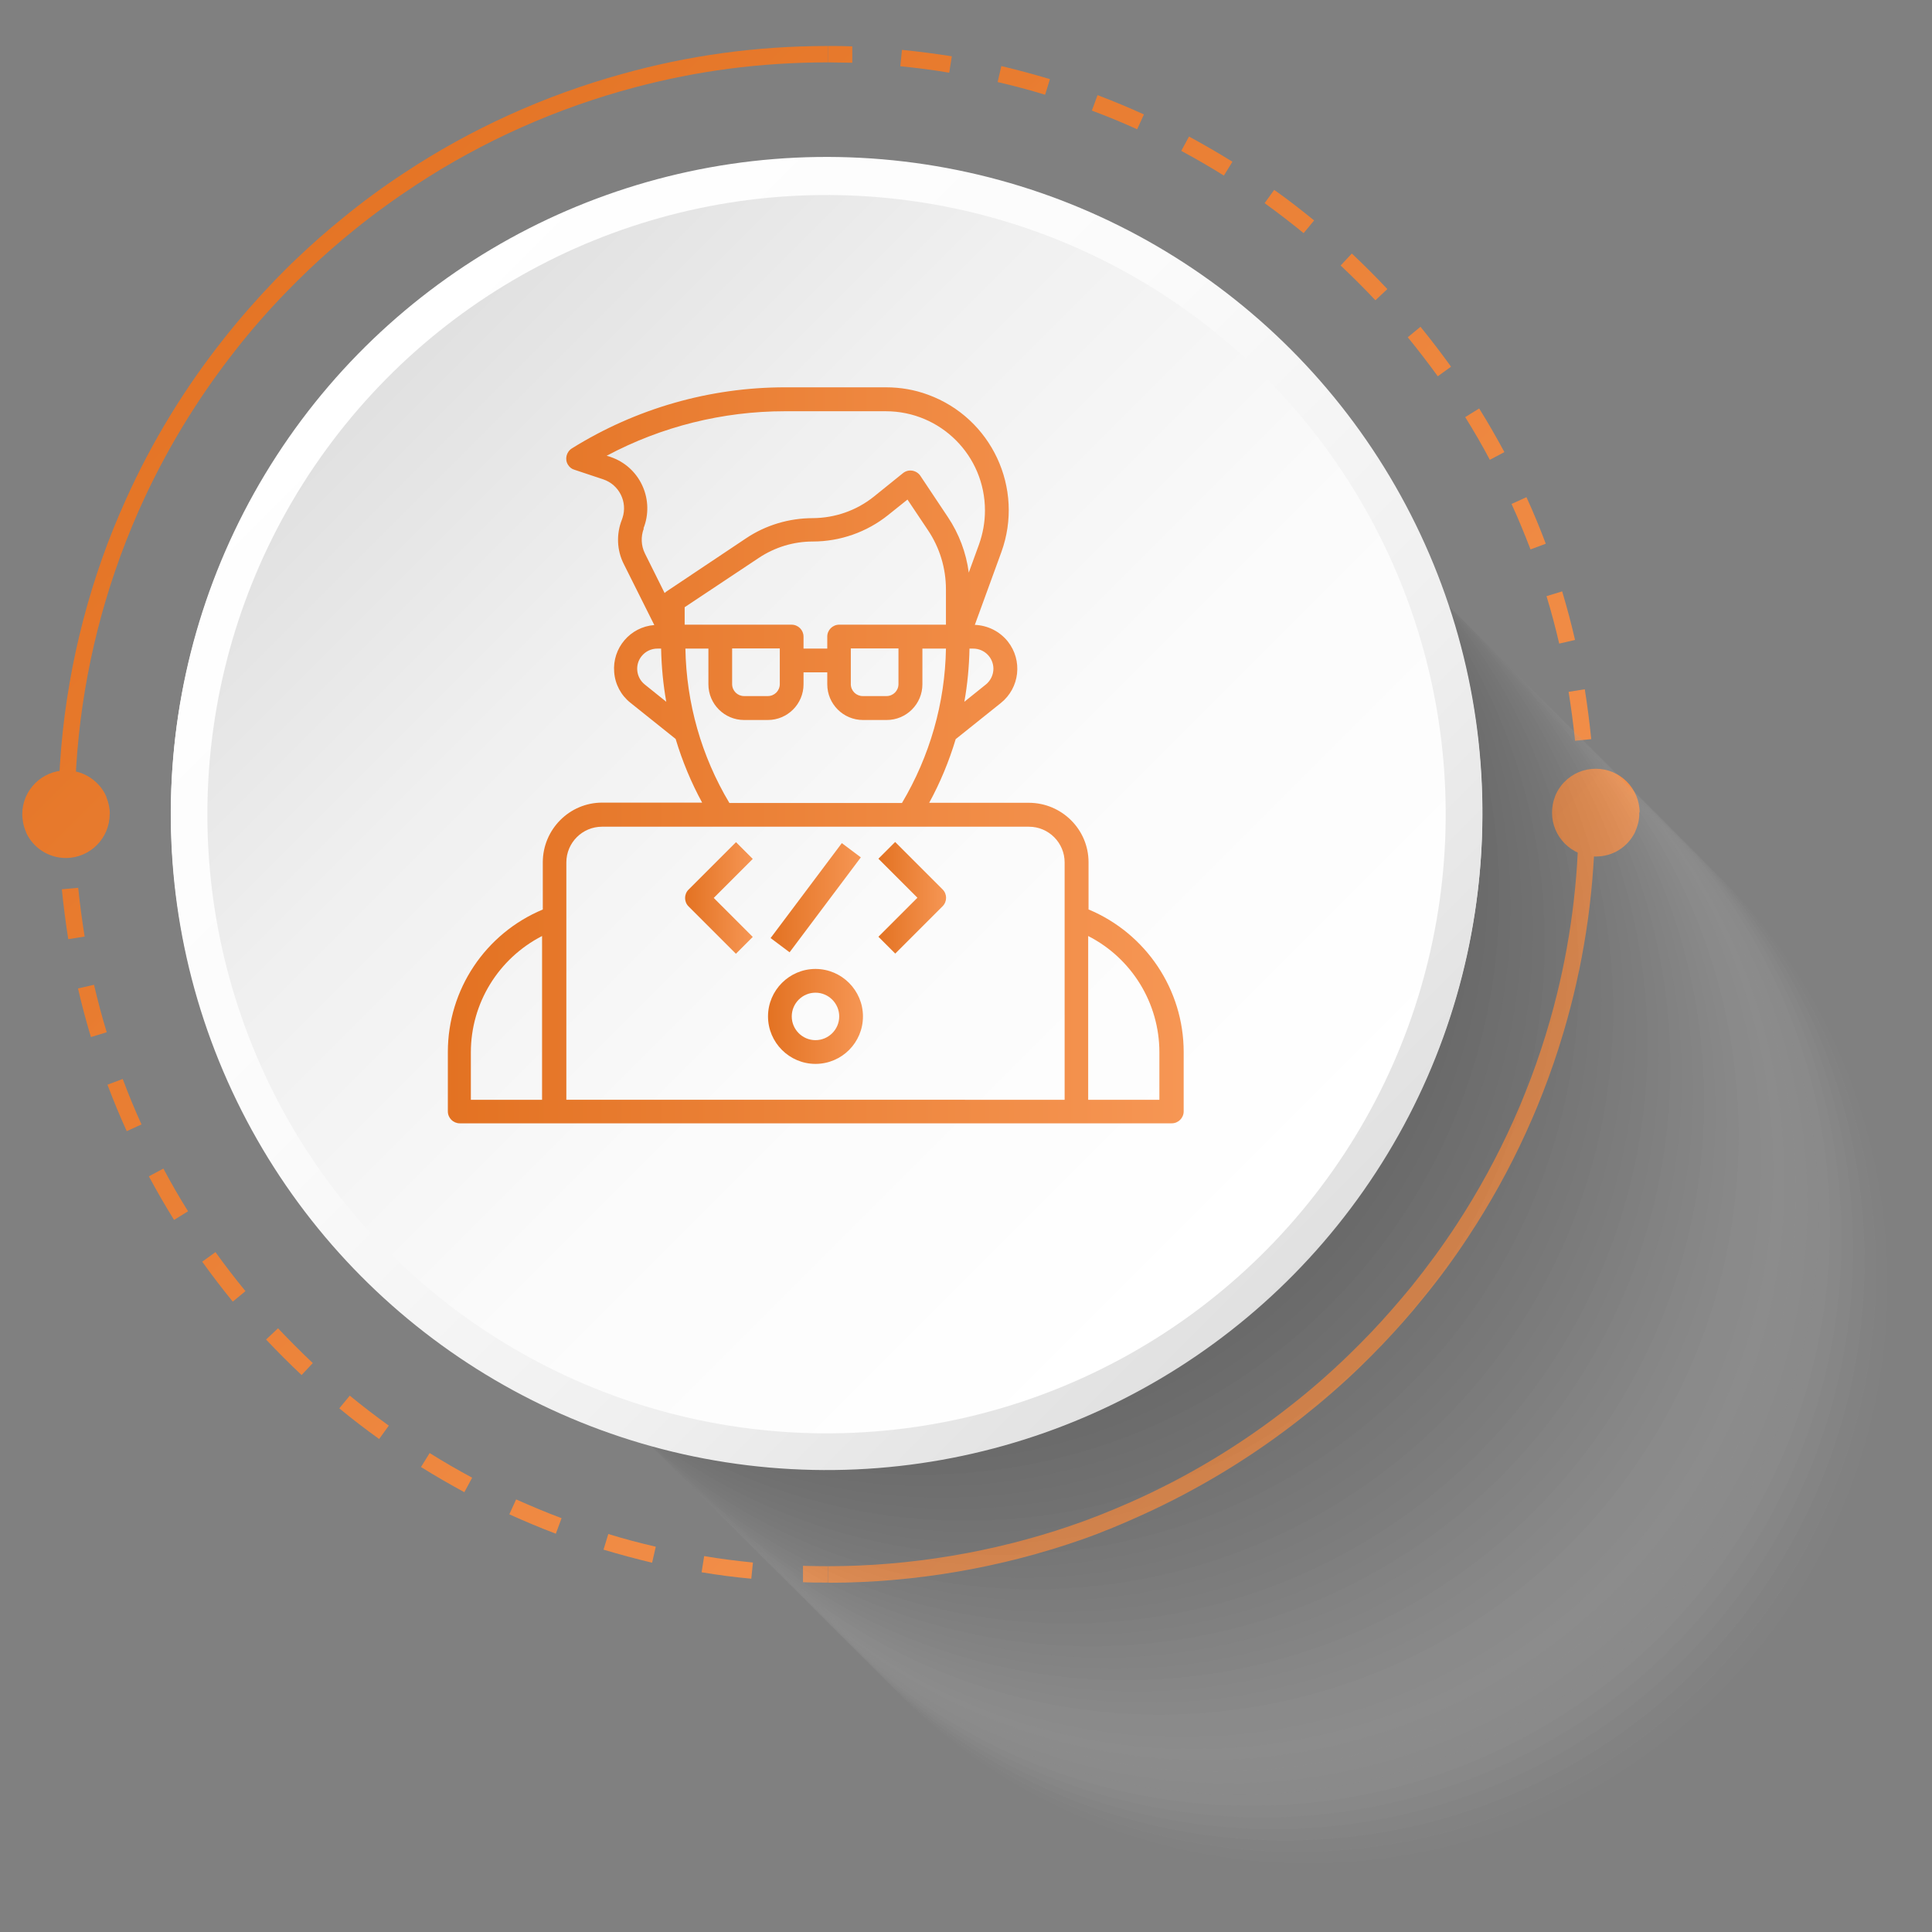 <?xml version="1.0" encoding="UTF-8"?><svg xmlns="http://www.w3.org/2000/svg" xmlns:xlink="http://www.w3.org/1999/xlink" viewBox="0 0 105 105"><rect x="0" y="0" width="105" height="105" fill="#808080" stroke="none"/><defs><style>.cls-1{fill:#f3f3f3;opacity:.05;}.cls-2{fill:#f9f9f9;opacity:.02;}.cls-3{fill:#e0e0e0;opacity:.12;}.cls-4{fill:#ececec;opacity:.07;}.cls-5{fill:#e6e6e6;opacity:.1;}.cls-6{fill:url(#linear-gradient);}.cls-7{fill:#dadada;opacity:.15;}.cls-8{fill:#c7c7c7;opacity:.22;}.cls-9{fill:#cdcdcd;opacity:.2;}.cls-10{fill:#aeaeae;opacity:.32;}.cls-11{fill:#a8a8a8;opacity:.34;}.cls-12{fill:#d3d3d3;opacity:.17;}.cls-13{fill:url(#linear-gradient-8);}.cls-14{fill:url(#linear-gradient-9);}.cls-15{fill:url(#linear-gradient-3);}.cls-16{fill:url(#linear-gradient-4);}.cls-17{fill:url(#linear-gradient-2);}.cls-18{fill:url(#linear-gradient-6);}.cls-19{fill:url(#linear-gradient-7);}.cls-20{fill:url(#linear-gradient-5);}.cls-21{fill:#fff;opacity:0;}.cls-22{fill:url(#linear-gradient-14);}.cls-23{fill:url(#linear-gradient-18);}.cls-24{fill:url(#linear-gradient-15);}.cls-25{fill:url(#linear-gradient-19);}.cls-26{fill:url(#linear-gradient-16);}.cls-27{fill:url(#linear-gradient-17);}.cls-28{fill:url(#linear-gradient-13);}.cls-29{fill:url(#linear-gradient-12);}.cls-30{fill:url(#linear-gradient-10);}.cls-31{fill:url(#linear-gradient-11);}.cls-32{isolation:isolate;}.cls-33{mix-blend-mode:multiply;opacity:.2;}.cls-34{fill:#515151;opacity:.68;}.cls-35{fill:#646464;opacity:.61;}.cls-36{fill:#6a6a6a;opacity:.59;}.cls-37{fill:#7c7c7c;opacity:.51;}.cls-38{fill:#707070;opacity:.56;}.cls-39{fill:#767676;opacity:.54;}.cls-40{fill:#838383;opacity:.49;}.cls-41{fill:#1f1f1f;opacity:.88;}.cls-42{fill:#191919;opacity:.9;}.cls-43{fill:#131313;opacity:.93;}.cls-44{fill:#323232;opacity:.8;}.cls-45{fill:#2c2c2c;opacity:.83;}.cls-46{fill:#252525;opacity:.85;}.cls-47{fill:#3e3e3e;opacity:.76;}.cls-48{fill:#383838;opacity:.78;}.cls-49{fill:#444;opacity:.73;}.cls-50{fill:#4b4b4b;opacity:.71;}.cls-51{fill:#b4b4b4;opacity:.29;}.cls-52{fill:#bbb;opacity:.27;}.cls-53{fill:#c1c1c1;opacity:.24;}.cls-54{fill:#898989;opacity:.46;}.cls-55{fill:#959595;opacity:.41;}.cls-56{fill:#8f8f8f;opacity:.44;}.cls-57{fill:#9b9b9b;opacity:.39;}.cls-58{fill:#a2a2a2;opacity:.37;}.cls-59{fill:#5d5d5d;opacity:.63;}.cls-60{fill:#575757;opacity:.66;}.cls-61{fill:#0c0c0c;opacity:.95;}.cls-62{fill:#060606;opacity:.98;}</style><linearGradient id="linear-gradient" x1="-10.89" y1="30.41" x2="60.13" y2="101.43" gradientUnits="userSpaceOnUse"><stop offset="0" stop-color="#e37222"/><stop offset="1" stop-color="#f69654"/></linearGradient><linearGradient id="linear-gradient-2" x1="-15.83" y1="35.35" x2="55.18" y2="106.37" xlink:href="#linear-gradient"/><linearGradient id="linear-gradient-3" x1="-10.85" y1="30.37" x2="60.16" y2="101.39" xlink:href="#linear-gradient"/><linearGradient id="linear-gradient-4" x1="31.08" y1="-11.56" x2="102.1" y2="59.46" xlink:href="#linear-gradient"/><linearGradient id="linear-gradient-5" x1="36.02" y1="-16.5" x2="107.04" y2="54.52" xlink:href="#linear-gradient"/><linearGradient id="linear-gradient-6" x1="31.11" y1="-11.59" x2="102.13" y2="59.42" xlink:href="#linear-gradient"/><linearGradient id="linear-gradient-7" x1="10.12" y1="9.4" x2="81.13" y2="80.42" xlink:href="#linear-gradient"/><linearGradient id="linear-gradient-8" x1="10.12" y1="9.4" x2="81.13" y2="80.42" xlink:href="#linear-gradient"/><linearGradient id="linear-gradient-9" x1="50.41" y1="7.86" x2="96.71" y2="54.16" xlink:href="#linear-gradient"/><linearGradient id="linear-gradient-10" x1="-5.64" y1="35.03" x2="40.62" y2="81.3" xlink:href="#linear-gradient"/><linearGradient id="linear-gradient-11" x1="19.14" y1="18.39" x2="71.32" y2="70.57" gradientTransform="translate(86.71 -2.98) rotate(87.03)" gradientUnits="userSpaceOnUse"><stop offset="0" stop-color="#fff"/><stop offset=".37" stop-color="#fbfbfb"/><stop offset=".7" stop-color="#f0f0f0"/><stop offset="1" stop-color="#dfdfdf"/></linearGradient><linearGradient id="linear-gradient-12" x1="19.71" y1="18.96" x2="68.03" y2="67.28" gradientTransform="translate(82.43 -6.45) rotate(82.03)" gradientUnits="userSpaceOnUse"><stop offset="0" stop-color="#dfdfdf"/><stop offset=".3" stop-color="#f0f0f0"/><stop offset=".63" stop-color="#fbfbfb"/><stop offset="1" stop-color="#fff"/></linearGradient><linearGradient id="linear-gradient-13" x1="19.14" y1="18.47" x2="71.32" y2="70.65" gradientTransform="translate(85.08 -4.37) rotate(84.98)" xlink:href="#linear-gradient-11"/><linearGradient id="linear-gradient-14" x1="19.71" y1="19.04" x2="68.03" y2="67.36" gradientTransform="translate(82.52 -6.37) rotate(82.03)" xlink:href="#linear-gradient-12"/><linearGradient id="linear-gradient-15" x1="24.32" y1="41.05" x2="64.32" y2="41.05" xlink:href="#linear-gradient"/><linearGradient id="linear-gradient-16" x1="41.74" y1="55.24" x2="46.9" y2="55.24" xlink:href="#linear-gradient"/><linearGradient id="linear-gradient-17" x1="37.23" y1="48.79" x2="40.91" y2="48.79" xlink:href="#linear-gradient"/><linearGradient id="linear-gradient-18" x1="47.74" y1="48.79" x2="51.42" y2="48.79" xlink:href="#linear-gradient"/><linearGradient id="linear-gradient-19" x1="41.87" y1="48.79" x2="46.78" y2="48.79" gradientTransform="translate(56.75 -15.95) rotate(53.12)" xlink:href="#linear-gradient"/></defs><g class="cls-32"><g id="Layer_1"><g><g><g><g><path class="cls-6" d="M3.17,44.25h.89c0,.44,0,.88,.02,1.32l-.89,.03c-.01-.45-.02-.9-.02-1.35Z"/><path class="cls-17" d="M40.83,85.81l.09-.89c-.88-.09-1.78-.2-2.65-.35l-.14,.88c.9,.15,1.81,.27,2.71,.35Zm-5.39-.88l.2-.87c-.87-.2-1.74-.43-2.58-.69l-.26,.85c.87,.26,1.76,.5,2.64,.71Zm-5.23-1.58l.31-.84c-.83-.31-1.66-.66-2.47-1.02l-.37,.81c.82,.37,1.67,.73,2.52,1.05Zm-4.97-2.26l.42-.78c-.78-.42-1.56-.87-2.31-1.34l-.47,.76c.77,.48,1.57,.94,2.36,1.37Zm-4.63-2.89l.52-.72c-.72-.52-1.44-1.07-2.12-1.63l-.57,.69c.7,.58,1.43,1.14,2.17,1.67Zm-4.22-3.47l.61-.65c-.65-.61-1.28-1.25-1.89-1.89l-.65,.61c.62,.66,1.27,1.31,1.93,1.93Zm-3.74-3.99l.69-.57c-.56-.68-1.11-1.4-1.63-2.12l-.72,.52c.53,.74,1.09,1.47,1.66,2.17Zm-3.19-4.44l.76-.47c-.47-.75-.92-1.53-1.34-2.32l-.79,.42c.43,.8,.89,1.6,1.37,2.37Zm-2.58-4.82l.81-.37c-.37-.81-.71-1.64-1.02-2.47l-.83,.31c.32,.85,.67,1.7,1.05,2.53Zm-1.93-5.12l.85-.26c-.26-.85-.49-1.72-.69-2.58l-.87,.2c.2,.88,.44,1.77,.7,2.64Zm-1.23-5.32l.88-.14c-.14-.88-.26-1.77-.35-2.65l-.89,.08c.09,.9,.21,1.82,.35,2.71Z"/><path class="cls-15" d="M43.64,85.1c.44,.01,.87,.02,1.37,.02v.89c-.75,0-.93,0-1.37-.02v-.89Z"/></g><g><path class="cls-16" d="M86.66,42.9c.01,.45,.02,.9,.02,1.35h-.89c0-.44,0-.89-.02-1.32l.89-.03Z"/><path class="cls-20" d="M85.59,40.26l.89-.09c-.09-.9-.21-1.82-.35-2.71l-.88,.14c.14,.88,.26,1.77,.35,2.65Zm-.86-5.28l.87-.2c-.2-.88-.44-1.77-.7-2.64l-.85,.26c.26,.85,.49,1.72,.69,2.58Zm-1.55-5.12l.83-.31c-.32-.85-.67-1.7-1.05-2.53l-.81,.37c.37,.81,.71,1.64,1.03,2.47Zm-2.21-4.87l.79-.42c-.43-.8-.89-1.6-1.37-2.37l-.76,.47c.47,.75,.92,1.53,1.34,2.32Zm-2.83-4.54l.72-.52c-.53-.74-1.09-1.47-1.66-2.17l-.69,.57c.56,.69,1.11,1.4,1.63,2.12Zm-3.39-4.13l.65-.61c-.62-.66-1.27-1.31-1.93-1.93l-.61,.65c.65,.61,1.29,1.25,1.89,1.89Zm-3.9-3.65l.57-.69c-.7-.57-1.43-1.14-2.17-1.66l-.52,.72c.72,.52,1.43,1.07,2.12,1.63Zm-4.34-3.12l.47-.76c-.77-.48-1.57-.94-2.36-1.37l-.42,.78c.78,.42,1.56,.87,2.31,1.34Zm-4.71-2.52l.37-.81c-.83-.38-1.68-.73-2.52-1.05l-.31,.84c.83,.31,1.66,.65,2.47,1.02Zm-5-1.88l.26-.85c-.87-.26-1.76-.5-2.64-.71l-.2,.87c.87,.2,1.74,.43,2.58,.69Zm-5.21-1.21l.14-.88c-.89-.14-1.8-.26-2.71-.35l-.09,.89c.89,.09,1.78,.2,2.65,.35Z"/><path class="cls-18" d="M45.01,2.5c.5,0,.86,0,1.31,.02v.89c-.45-.01-1.06-.02-1.31-.02v-.89Z"/></g><path class="cls-19" d="M45.01,86.01v-.89c4.48,0,8.99-.77,13.13-2.18,1.12-.38,2.19-.81,3.26-1.28,3.15-1.39,6.09-3.17,8.76-5.28,1.1-.86,2.15-1.78,3.16-2.76,.41-.4,.81-.8,1.21-1.22,.76-.8,1.48-1.63,2.18-2.48,.87-1.08,1.69-2.2,2.45-3.36,2.36-3.61,4.16-7.6,5.29-11.87,.88-3.33,1.35-6.83,1.35-10.43h.89c0,3.86-.53,7.61-1.52,11.16-1.18,4.24-3,8.2-5.37,11.79-.76,1.16-1.58,2.28-2.46,3.35-.69,.86-1.42,1.68-2.18,2.48-.39,.41-.8,.82-1.21,1.22-1,.97-2.06,1.89-3.16,2.76-2.67,2.11-5.6,3.9-8.73,5.32-1.06,.48-2.1,.92-3.21,1.31-4.34,1.53-9.1,2.37-13.83,2.37Z"/><path class="cls-13" d="M3.17,44.25c0-4.86,.84-9.53,2.37-13.87,.39-1.11,.83-2.19,1.31-3.25,1.41-3.14,3.21-6.07,5.32-8.73,.87-1.1,1.79-2.15,2.76-3.16,.4-.41,.8-.82,1.22-1.21,.8-.76,1.62-1.49,2.48-2.18,1.07-.88,2.19-1.7,3.35-2.46,3.58-2.37,7.6-4.2,11.83-5.37,3.55-.99,7.22-1.52,11.2-1.52v.89c-3.73,0-7.15,.47-10.48,1.35-4.27,1.13-8.29,2.93-11.89,5.29-1.16,.76-2.3,1.58-3.37,2.45-.86,.69-1.69,1.42-2.49,2.18-.41,.39-.82,.8-1.22,1.21-.97,1-1.9,2.06-2.76,3.16-2.11,2.68-3.89,5.62-5.28,8.77-.47,1.07-.9,2.16-1.28,3.28-1.41,4.13-2.18,8.57-2.18,13.17h-.89Z"/></g><path class="cls-14" d="M89.09,44.16c0,.05,0,.1,0,.16,0,.11-.02,.22-.04,.33-.04,.19-.11,.39-.19,.57,0,0,0,0,0,.01-.41,.82-1.22,1.32-2.13,1.32-1.31,0-2.38-1.07-2.38-2.38,0-.3,.05-.59,.16-.87,0,0,0,0,0-.01,.07-.19,.17-.36,.29-.53,.06-.09,.13-.17,.21-.25,.45-.47,1.06-.73,1.72-.73,1.31,0,2.38,1.07,2.38,2.38Z"/><path class="cls-30" d="M5.96,44.25c0,1.31-1.07,2.38-2.38,2.38-.93,0-1.77-.54-2.16-1.38,0,0,0-.01,0-.02-.08-.18-.14-.37-.17-.56-.02-.12-.03-.24-.04-.36,0-.02,0-.04,0-.06,0-1.31,1.07-2.38,2.38-2.38,.63,0,1.21,.24,1.65,.66,.09,.08,.16,.17,.24,.26,.12,.16,.22,.32,.3,.51,0,0,0,.01,0,.02,.12,.29,.19,.61,.19,.93Z"/></g><g class="cls-33"><circle class="cls-21" cx="72.33" cy="71.03" r="31.47" transform="translate(-8.14 9.37) rotate(-7.02)"/><circle class="cls-2" cx="71.71" cy="70.41" r="31.47" transform="translate(-8.07 9.29) rotate(-7.02)"/><circle class="cls-1" cx="71.09" cy="69.79" r="31.47" transform="translate(-7.99 9.21) rotate(-7.02)"/><circle class="cls-4" cx="70.47" cy="69.17" r="31.47" transform="translate(-7.92 9.13) rotate(-7.02)"/><circle class="cls-5" cx="69.85" cy="68.55" r="31.47" transform="translate(-7.85 9.05) rotate(-7.02)"/><circle class="cls-3" cx="69.23" cy="67.93" r="31.47" transform="translate(-7.78 8.97) rotate(-7.02)"/><circle class="cls-7" cx="68.61" cy="67.3" r="31.47" transform="translate(-7.71 8.89) rotate(-7.02)"/><circle class="cls-12" cx="67.99" cy="66.68" r="31.47" transform="translate(-7.64 8.81) rotate(-7.02)"/><circle class="cls-9" cx="67.37" cy="66.06" r="31.47" transform="translate(-7.57 8.73) rotate(-7.02)"/><circle class="cls-8" cx="66.75" cy="65.44" r="31.47" transform="translate(-7.5 8.65) rotate(-7.02)"/><circle class="cls-53" cx="66.13" cy="64.82" r="31.47" transform="translate(-7.42 8.57) rotate(-7.02)"/><circle class="cls-52" cx="65.51" cy="64.2" r="31.47" transform="translate(-7.35 8.48) rotate(-7.02)"/><circle class="cls-51" cx="64.88" cy="63.58" r="31.47" transform="translate(-7.28 8.4) rotate(-7.02)"/><circle class="cls-10" cx="64.26" cy="62.96" r="31.47" transform="translate(-7.21 8.32) rotate(-7.02)"/><circle class="cls-11" cx="63.64" cy="62.34" r="31.47" transform="translate(-7.14 8.24) rotate(-7.02)"/><circle class="cls-58" cx="63.02" cy="61.72" r="31.47" transform="translate(-7.07 8.16) rotate(-7.02)"/><circle class="cls-57" cx="62.4" cy="61.1" r="31.47" transform="translate(-7 8.08) rotate(-7.02)"/><circle class="cls-55" cx="61.78" cy="60.48" r="31.47" transform="translate(-6.93 8) rotate(-7.02)"/><circle class="cls-56" cx="61.16" cy="59.86" r="31.47" transform="translate(-6.86 7.92) rotate(-7.02)"/><circle class="cls-54" cx="60.54" cy="59.24" r="31.47" transform="translate(-6.78 7.84) rotate(-7.02)"/><circle class="cls-40" cx="59.92" cy="58.62" r="31.47" transform="translate(-6.71 7.76) rotate(-7.02)"/><circle class="cls-37" cx="59.3" cy="58" r="31.47" transform="translate(-6.64 7.68) rotate(-7.02)"/><circle class="cls-39" cx="58.68" cy="57.38" r="31.47" transform="translate(-6.57 7.6) rotate(-7.02)"/><circle class="cls-38" cx="58.06" cy="56.76" r="31.47" transform="translate(-6.5 7.52) rotate(-7.02)"/><circle class="cls-36" cx="57.44" cy="56.14" r="31.47" transform="translate(-6.43 7.44) rotate(-7.02)"/><circle class="cls-35" cx="56.82" cy="55.52" r="31.47" transform="translate(-6.36 7.36) rotate(-7.02)"/><circle class="cls-59" cx="56.2" cy="54.9" r="31.47" transform="translate(-6.29 7.28) rotate(-7.02)"/><circle class="cls-60" cx="55.58" cy="54.28" r="31.47" transform="translate(-6.22 7.2) rotate(-7.02)"/><circle class="cls-34" cx="54.96" cy="53.66" r="31.47" transform="translate(-6.14 7.12) rotate(-7.02)"/><circle class="cls-50" cx="54.34" cy="53.04" r="31.47" transform="translate(-6.07 7.04) rotate(-7.02)"/><circle class="cls-49" cx="53.72" cy="52.42" r="31.47" transform="translate(-6 6.96) rotate(-7.02)"/><circle class="cls-47" cx="53.1" cy="51.8" r="31.47" transform="translate(-5.93 6.88) rotate(-7.02)"/><circle class="cls-48" cx="52.48" cy="51.18" r="31.47" transform="translate(-5.86 6.8) rotate(-7.02)"/><circle class="cls-44" cx="51.86" cy="50.55" r="31.47" transform="translate(-5.79 6.71) rotate(-7.02)"/><circle class="cls-45" cx="51.24" cy="49.93" r="31.47" transform="translate(-5.72 6.63) rotate(-7.02)"/><circle class="cls-46" cx="50.62" cy="49.31" r="31.47" transform="translate(-5.65 6.55) rotate(-7.02)"/><circle class="cls-41" cx="50" cy="48.69" r="31.47" transform="translate(-5.57 6.47) rotate(-7.02)"/><circle class="cls-42" cx="49.38" cy="48.07" r="31.47" transform="translate(-5.5 6.39) rotate(-7.02)"/><circle class="cls-43" cx="48.76" cy="47.45" r="31.47" transform="translate(-5.43 6.31) rotate(-7.02)"/><circle class="cls-61" cx="48.13" cy="46.83" r="31.47" transform="translate(-5.36 6.23) rotate(-7.02)"/><circle class="cls-62" cx="47.51" cy="46.21" r="31.47" transform="translate(-5.29 6.15) rotate(-7.02)"/><circle cx="46.89" cy="45.59" r="31.47" transform="translate(-5.22 6.07) rotate(-7.02)"/></g><g><circle class="cls-31" cx="44.92" cy="44.17" r="35.64" transform="translate(-1.51 86.74) rotate(-87.03)"/><circle class="cls-29" cx="44.92" cy="44.17" r="33.65" transform="translate(-5.05 82.53) rotate(-82.03)"/></g><g><circle class="cls-28" cx="44.92" cy="44.25" r="35.64" transform="translate(-3.09 85.13) rotate(-84.98)"/><circle class="cls-22" cx="44.92" cy="44.25" r="33.65" transform="translate(-5.13 82.6) rotate(-82.03)"/></g></g><g><path class="cls-24" d="M59.16,49.44v-2.58c0-1.78-1.45-3.22-3.23-3.23h-5.43c.6-1.1,1.08-2.26,1.44-3.46l2.45-1.96c1.03-.82,1.2-2.32,.38-3.35-.44-.55-1.09-.87-1.79-.9l1.44-3.95c1.26-3.47-.53-7.3-3.99-8.56-.73-.27-1.5-.4-2.28-.4h-5.48c-4.1,0-8.11,1.15-11.59,3.32-.3,.19-.4,.59-.21,.89,.08,.13,.2,.23,.35,.27l1.56,.52c.87,.29,1.34,1.23,1.05,2.1-.01,.03-.02,.06-.03,.09-.31,.78-.28,1.66,.1,2.41l1.66,3.32c-1.31,.1-2.29,1.25-2.18,2.56,.05,.66,.37,1.26,.89,1.67l2.45,1.96c.36,1.2,.84,2.36,1.44,3.46h-5.43c-1.78,0-3.22,1.45-3.23,3.23v2.58c-3.12,1.3-5.16,4.35-5.16,7.74v3.23c0,.36,.29,.65,.65,.65H63.68c.36,0,.65-.29,.65-.65v-3.23c0-3.38-2.04-6.43-5.16-7.74Zm-9.68-15.49h-3.87c-.36,0-.65,.29-.65,.65v.65h-1.29v-.65c0-.36-.29-.65-.65-.65h-5.81v-.95l4.03-2.68c.87-.58,1.89-.89,2.93-.89,1.49,0,2.94-.51,4.1-1.44l1.05-.84,1.11,1.66c.64,.95,.98,2.07,.98,3.22v1.92h-1.94Zm-.65,1.29v1.94c0,.36-.29,.65-.65,.65h-1.29c-.36,0-.65-.29-.65-.65v-1.94h2.58Zm-6.45,0v1.94c0,.36-.29,.65-.65,.65h-1.29c-.36,0-.65-.29-.65-.65v-1.94h2.58Zm11.61,1.1c0,.33-.15,.65-.41,.86l-1.17,.94c.17-.95,.26-1.92,.28-2.89h.2c.61,0,1.1,.49,1.1,1.1h0Zm-19.02-7.62c.6-1.51-.13-3.23-1.64-3.83-.05-.02-.11-.04-.16-.06l-.2-.06c2.98-1.59,6.31-2.42,9.69-2.42h5.48c2.98,0,5.39,2.41,5.39,5.39,0,.63-.11,1.25-.32,1.84l-.56,1.54c-.14-1.08-.53-2.11-1.13-3.01l-1.5-2.25c-.1-.15-.26-.25-.44-.28-.18-.03-.36,.02-.5,.13l-1.6,1.29c-.94,.75-2.1,1.15-3.3,1.16-1.3,0-2.57,.38-3.64,1.1l-4.31,2.88s-.08,.06-.11,.09l-1.07-2.15c-.21-.42-.23-.92-.06-1.36Zm.07,8.48c-.47-.38-.55-1.07-.17-1.54,.21-.26,.52-.41,.86-.41h.2c.02,.97,.11,1.94,.28,2.89l-1.17-.94Zm2.18-1.95h1.28v1.94c0,1.07,.87,1.94,1.94,1.94h1.29c1.07,0,1.94-.87,1.94-1.94v-.65h1.29v.65c0,1.07,.87,1.94,1.94,1.94h1.29c1.07,0,1.94-.87,1.94-1.94v-1.94h1.28c-.05,2.96-.88,5.85-2.39,8.39h-9.38c-1.52-2.54-2.34-5.43-2.39-8.39Zm-4.53,9.68h23.23c1.07,0,1.94,.87,1.94,1.94v12.9H30.78v-12.9c0-1.07,.87-1.94,1.94-1.94Zm-7.1,12.26c0-2.67,1.5-5.1,3.87-6.32v8.9h-3.87v-2.58Zm37.42,2.58h-3.87v-8.9c2.37,1.21,3.87,3.65,3.87,6.32v2.58Z"/><path class="cls-26" d="M44.32,57.82c1.43,0,2.58-1.16,2.58-2.58s-1.16-2.58-2.58-2.58-2.58,1.16-2.58,2.58,1.16,2.58,2.58,2.58Zm0-3.87c.71,0,1.29,.58,1.29,1.29s-.58,1.29-1.29,1.29-1.29-.58-1.29-1.29,.58-1.29,1.29-1.29Z"/><path class="cls-27" d="M40,51.83l.91-.91-2.12-2.12,2.12-2.12-.91-.91-2.58,2.58c-.25,.25-.25,.66,0,.91l2.58,2.58Z"/><path class="cls-23" d="M48.65,51.83l2.58-2.58c.25-.25,.25-.66,0-.91l-2.58-2.58-.91,.91,2.12,2.12-2.12,2.12,.91,.91Z"/><rect class="cls-25" x="41.1" y="48.15" width="6.45" height="1.29" transform="translate(-21.3 54.96) rotate(-53.12)"/></g></g></g></svg>